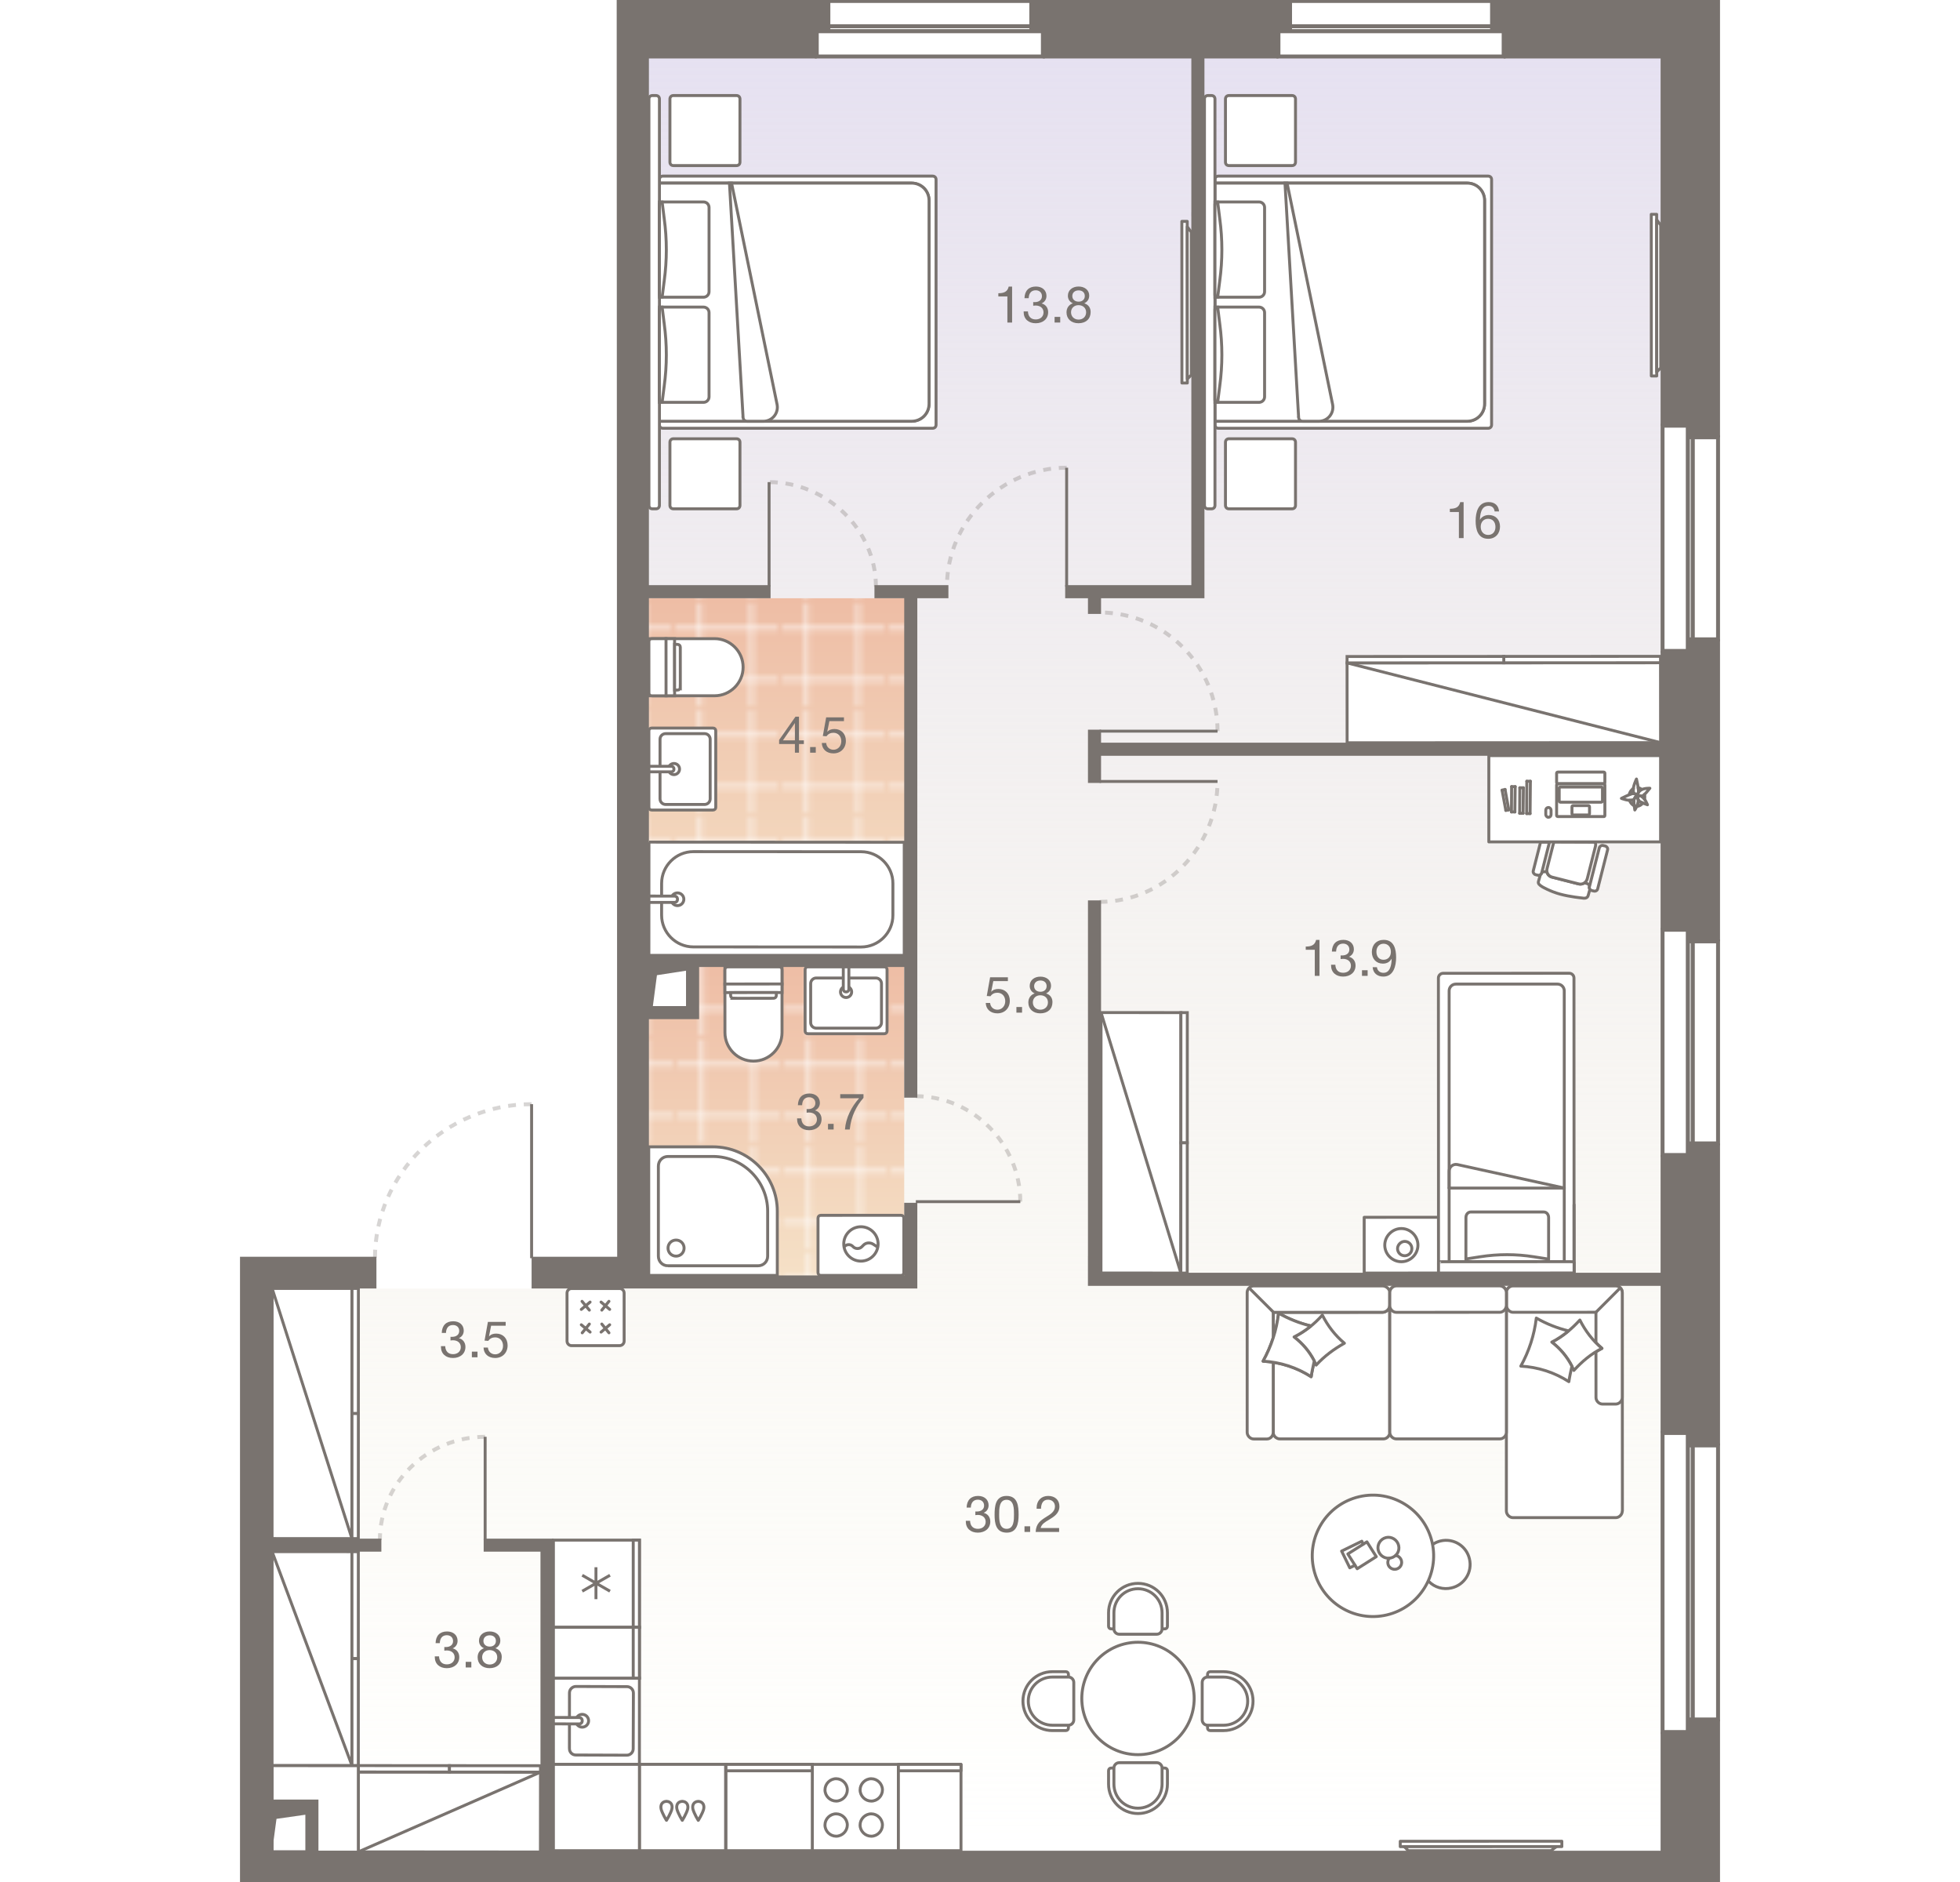 <?xml version="1.0" encoding="UTF-8"?><!-- DO NOT EDIT THIS, THIS FILE IS GENERATED FROM "2_03_8.original.svg" using transform-svgs.js script --><svg id="plan" xmlns="http://www.w3.org/2000/svg" xmlns:xlink="http://www.w3.org/1999/xlink" viewBox="0 0 500 480"><defs><linearGradient id="New_Gradient_Swatch_1" x1="246.51" y1="14.711" x2="246.51" y2="472.098" gradientUnits="userSpaceOnUse"><stop offset="0" stop-color="#e6e1f1"/><stop offset="1" stop-color="#f3efd7" stop-opacity="0"/></linearGradient><linearGradient id="New_Gradient_Swatch_1-2" x1="157.415" y1="256.184" x2="157.415" y2="256.296" xlink:href="#New_Gradient_Swatch_1"/><linearGradient id="linear-gradient" x1="197.833" y1="245.553" x2="197.833" y2="326.646" gradientUnits="userSpaceOnUse"><stop offset="0" stop-color="#eebda5"/><stop offset="1" stop-color="#f5e1c7"/></linearGradient><pattern id="New_Pattern" x="0" y="0" width="20.195" height="20.195" patternTransform="translate(-16919.96 -20175.158) rotate(-180) scale(1.296)" patternUnits="userSpaceOnUse" viewBox="0 0 20.195 20.195"><g><rect width="20.195" height="20.195" fill="none"/><g><line x1="20.195" y1="5.049" x2="0" y2="5.049" fill="none" stroke="#fff" stroke-width=".5"/><line x1="0" y1="15.146" x2="20.195" y2="15.146" fill="none" stroke="#fff" stroke-width=".5"/><line x1="5.049" y1="0" x2="5.049" y2="20.195" fill="none" stroke="#fff" stroke-width=".5"/><line x1="15.147" y1="20.195" x2="15.147" y2="0" fill="none" stroke="#fff" stroke-width=".5"/></g></g></pattern><linearGradient id="linear-gradient-2" x1="198.249" y1="152.578" x2="198.249" y2="243.157" xlink:href="#linear-gradient"/><pattern id="New_Pattern-2" patternTransform="translate(-16920.475 -20177.511) rotate(-180) scale(1.296)" xlink:href="#New_Pattern"/></defs><g id="Floor"><path d="m383.627,14.711h-77.145c-.01.001-.023,0-.037,0h-.073c-.011.001-.021,0-.037,0h-.073c-.01.001-.021,0-.037,0h-.073c-.01.001-.023,0-.037,0h-.073c-.011.001-.021,0-.037,0h-.073c-.01.001-.021,0-.037,0h-.075c-.011.001-.021,0-.037,0h-.073c-.01.001-.021,0-.037,0h-.073c-.01.001-.021,0-.037,0h-.073c-.011.001-.021,0-.037,0h-.073c-.01.001-.021,0-.037,0h-.073c-.01.001-.021,0-.037,0h-.073c-.011.001-.021,0-.037,0h-.073c-.01.001-.021,0-.037,0h-.073c-.01.001-.021,0-.037,0h-.073c-.011.001-.021,0-.037,0h-.073c-.01.001-.021,0-.037,0h-.073c-.01.001-.021,0-.037,0h-.075c-.011.001-.021,0-.037,0h-.073c-.011.001-.023,0-.037,0h-.073c-.01.001-.021,0-.037,0h-.073c-.011.001-.021,0-.037,0h-.073c-.011.001-.023,0-.037,0h-139.399v229.706h13.434v15.043h-13.434v69.173h-95.22v130.767h11.708v12.698h342.509V14.711h-39.991Z" fill="url(#New_Gradient_Swatch_1)"/><path d="m157.359,256.184c0,.253.252-.002,0,0h0Z" fill="url(#New_Gradient_Swatch_1-2)"/><g id="Wet_Floor"><polygon points="230.667 245.553 178.184 245.553 178.184 258.863 164.998 258.863 164.998 281.631 164.998 282.091 164.998 326.646 230.667 326.646 230.667 245.553" fill="url(#linear-gradient)"/><polygon points="230.667 245.553 178.184 245.553 178.184 258.863 164.998 258.863 164.998 281.631 164.998 282.091 164.998 326.646 230.667 326.646 230.667 245.553" fill="url(#New_Pattern)"/></g><g id="Wet_Floor-2"><polygon points="231.597 152.578 164.9 152.578 164.9 205.369 164.9 205.827 164.9 243.157 231.597 243.157 231.597 152.578" fill="url(#linear-gradient-2)"/><polygon points="231.597 152.578 164.9 152.578 164.9 205.369 164.9 205.827 164.9 243.157 231.597 243.157 231.597 152.578" fill="url(#New_Pattern-2)"/></g></g><g id="Furniture"><g id="bath"><g id="Bathroom"><g id="Sink"><path id="Vector_27" d="m181.88,206.597l-15.636.001c-.426,0-.711-.284-.711-.711l-.001-9.534-.001-9.95c0-.426.284-.711.711-.711l15.636-.001c.426,0,.711.284.711.711l.001,19.484c0,.426-.284.711-.711.711Z" fill="#fff" stroke="#79736f" stroke-width=".75"/><path id="Vector_28" d="m168.376,203.755l-.001-15.22c0-.782.64-1.421,1.421-1.421l9.95-.001c.782,0,1.421.64,1.421,1.421l.001,15.22c0,.782-.64,1.421-1.421,1.421l-9.95.001c-.782,0-1.421-.64-1.421-1.421Z" fill="#fff" stroke="#79736f" stroke-width=".75"/><circle id="Ellipse_108" cx="171.93" cy="196.145" r="1.421" fill="#fff" stroke="#79736f" stroke-width=".75"/><path id="Vector_29" d="m165.533,196.856v-1.421s5.686-0,5.686-0c.426,0,.711.284.711.711,0,.426-.284.711-.711.711l-5.686 0Z" fill="#fff" stroke="#79736f" stroke-width=".75"/></g><g id="Bath"><path id="Vector_53" d="m165.548,214.777l-.016,29.159,65.141.036v-29.159l-65.126-.036Z" fill="#fff" stroke="#79736f" stroke-width=".75"/><path id="Vector_54" d="m168.782,225.302l-.004,8.1c-.002,4.455,3.64,8.102,8.095,8.104l42.802.023c4.455.002,8.102-3.64,8.104-8.095l.004-8.1c.002-4.455-3.64-8.102-8.095-8.104l-42.802-.023c-4.455-.002-8.102,3.64-8.104,8.095Z" fill="#fff" stroke="#79736f" stroke-width=".75"/><circle id="Ellipse_109" cx="172.83" cy="229.354" r="1.62" fill="#fff" stroke="#79736f" stroke-width=".75"/><path id="Vector_55" d="m165.541,228.54l-.001,1.62,6.48.004c.486 0.0.81-.324.81-.809s-.324-.81-.809-.81l-6.48-.004Z" fill="#fff" stroke="#79736f" stroke-width=".75"/></g><g id="WC"><path id="Vector_23" d="m169.91,177.462l-.008-14.567-4.37.002.008,14.567,4.37-.002Z" fill="#fff" stroke="#79736f" stroke-width=".75"/><path id="Vector_24" d="m166.269,177.464l16.023-.009c4.006-.002,7.282-3.281,7.279-7.287-.002-4.006-3.281-7.282-7.287-7.279l-16.023.009c-.437 0-.728.292-.728.729l.007,13.11c0.0.437.292.728.729.728Z" fill="#fff" stroke="#79736f" stroke-width=".75"/><path id="Vector_25" d="m172.095,177.461l-.008-14.567-2.185.001.008,14.567,2.185-.001Z" fill="#fff" stroke="#79736f" stroke-width=".75"/><path id="Vector_26" d="m173.551,175.275l-.006-10.197c-0-.437-.292-.728-.729-.728l-.728 0.0.006,11.653.728-0c.437-0.0.728-.292.728-.729Z" fill="#fff" stroke="#79736f" stroke-width=".75"/></g></g><g id="Bathroom-2"><g id="Sink-2"><path id="Vector_27-2" d="m226.29,262.941l.001-15.636c0-.426-.284-.711-.711-.711l-9.534-.001-9.95-.001c-.426,0-.711.284-.711.711l-.001,15.636c0,.426.284.711.711.711l19.484.001c.426,0,.711-.284.711-.711Z" fill="#fff" stroke="#79736f" stroke-width=".75"/><path id="Vector_28-2" d="m223.447,249.437l-15.22-.001c-.782,0-1.421.64-1.421,1.421l-.001,9.95c0,.782.64,1.421,1.421,1.421l15.22.001c.782,0,1.421-.64,1.421-1.421l.001-9.95c0-.782-.64-1.421-1.421-1.421Z" fill="#fff" stroke="#79736f" stroke-width=".75"/><circle id="Ellipse_108-2" cx="215.837" cy="252.99" r="1.421" fill="#fff" stroke="#79736f" stroke-width=".75"/><path id="Vector_29-2" d="m216.548,246.593h-1.421s-0,5.686-0,5.686c0,.426.284.711.711.711s.711-.284.711-.711l0-5.686Z" fill="#fff" stroke="#79736f" stroke-width=".75"/></g><g id="WC-2"><path id="Vector_23-2" d="m184.926,250.971l14.567-.008-.002-4.37-14.567.008.002,4.37Z" fill="#fff" stroke="#79736f" stroke-width=".75"/><path id="Vector_24-2" d="m184.924,247.329l.009,16.023c.002,4.006,3.281,7.282,7.287,7.279,4.006-.002,7.282-3.281,7.279-7.287l-.009-16.023c-0-.437-.292-.728-.729-.728l-13.11.007c-.437 0-.728.292-.728.729Z" fill="#fff" stroke="#79736f" stroke-width=".75"/><path id="Vector_25-2" d="m184.927,253.156l14.567-.008-.001-2.185-14.567.008.001,2.185Z" fill="#fff" stroke="#79736f" stroke-width=".75"/><path id="Vector_26-2" d="m187.113,254.611l10.197-.006c.437-0.0.728-.292.728-.729l-0-.728-11.653.006 0.0.728c0.0.437.292.728.729.728Z" fill="#fff" stroke="#79736f" stroke-width=".75"/></g><g id="Wash"><path id="Vector_59" d="m229.845,309.963l-20.441.002c-.438,0-.73.292-.73.73l.001,13.871c0,.438.292.73.73.73l20.441-.002c.438,0,.73-.292.73-.73l-.001-13.871c0-.438-.292-.73-.73-.73Z" fill="#fff" stroke="#79736f" stroke-width=".75"/><g id="Vector_60"><path d="m224.005,318.14l-1.241-.803c-.803-.511-1.898-.438-2.555.292l-.365.365c-.584.584-1.606.584-2.19 0l-.146-.146c-.657-.657-1.825-.511-2.263.365m8.76-.95c0,2.409-1.971,4.38-4.38,4.381-2.409 0-4.38-1.971-4.381-4.38s1.971-4.38,4.38-4.381,4.38,1.971,4.381,4.38Z" fill="#fff"/><path d="m224.005,318.14l-1.241-.803c-.803-.511-1.898-.438-2.555.292l-.365.365c-.584.584-1.606.584-2.19 0l-.146-.146c-.657-.657-1.825-.511-2.263.365m8.76-.95c0,2.409-1.971,4.38-4.38,4.381-2.409 0-4.38-1.971-4.381-4.38s1.971-4.38,4.38-4.381,4.38,1.971,4.381,4.38Z" fill="none" stroke="#79736f" stroke-width=".75"/></g></g><g id="Shower"><path id="Vector_61" d="m165.493,325.296v-32.798h16.399c9.02,0,16.399,7.38,16.399,16.399v16.399h-32.798Z" fill="#fff" stroke="#79736f" stroke-width=".75"/><path id="Vector_62" d="m170.413,322.836c-1.394,0-2.46-1.066-2.46-2.46v-22.959c0-1.394,1.066-2.46,2.46-2.46h11.479c7.708,0,13.939,6.314,13.939,13.939v11.479c0,1.394-1.066,2.46-2.46,2.46h-22.959Z" fill="#fff" stroke="#79736f" stroke-width=".75"/><path id="Vector_63" d="m174.513,318.326c0-1.148-.902-2.05-2.05-2.05s-2.05.902-2.05,2.05.902,2.05,2.05,2.05,2.05-.902,2.05-2.05Z" fill="#fff" stroke="#79736f" stroke-width=".75"/></g></g></g><g id="kitchens"><g id="Kitchen"><rect x="163.185" y="449.936" width="22.014" height="22.151" transform="translate(635.203 286.819) rotate(90)" fill="none" stroke="#79736f" stroke-linecap="round" stroke-miterlimit="10" stroke-width=".75"/><g><g><path id="Vector_68" d="m163.117,392.803h-21.942v22.239h21.942v-22.239Z" fill="#fff" stroke="#79736f" stroke-width=".75"/><rect id="Rectangle_523" x="161.538" y="392.803" width="1.579" height="22.239" fill="#fff" stroke="#79736f" stroke-width=".75"/></g><g id="Fridge"><path id="Vector_75" d="m148.527,405.834l7.085-4.072m-7.085,0l7.085,4.072m-3.583,2.036v-8.145" fill="none" stroke="#79736f" stroke-width=".75"/></g></g><g id="Sink-3"><rect x="141.175" y="428.001" width="21.942" height="22.004" fill="#fff" stroke="#79736f" stroke-linecap="round" stroke-miterlimit="10" stroke-width=".75"/><path id="Vector_77" d="m145.263,445.976l.009-14.224c.003-.896.759-1.626,1.655-1.623l13.031.045c.896.003,1.626.739,1.623,1.635l-.049,14.224c-.003.896-.739,1.626-1.635,1.623l-13.031-.045c-.896-.003-1.607-.739-1.603-1.635Z" fill="#fff" stroke="#79736f" stroke-width=".75"/><circle id="Ellipse_108_3" cx="148.526" cy="438.875" r="1.629" fill="#fff" stroke="#79736f" stroke-width=".75"/><path id="Vector_78" d="m141.175,439.664v-1.629l6.539.023c.489.002.813.329.812.817s-.329.813-.817.812l-6.533-.023Z" fill="#fff" stroke="#79736f" stroke-width=".75"/></g><g id="Dishwasher"><rect x="163.117" y="450.004" width="21.986" height="22.014" fill="#fff" stroke="#79736f" stroke-linecap="round" stroke-linejoin="round" stroke-width=".75"/><path d="m178.14,464.274c.392-.63.741-1.286,1.042-1.964.178-.399.341-.815.376-1.25.001-.016.003-.032.003-.048.02-.337-.049-.691-.233-.978-.241-.375-.693-.575-1.137-.59v-.009c-.018-.001-.035.004-.053.004s-.035-.005-.053-.004v.009c-.444.014-.897.212-1.139.587-.185.286-.254.64-.236.977.001.016.002.032.003.048.034.435.196.851.372,1.25.299.679.646,1.337,1.036,1.967.003-.005.006-.011.009-.017.003.005.005.011.009.017Z" fill="none" stroke="#79736f" stroke-linecap="round" stroke-linejoin="round" stroke-width=".75"/><path d="m174.06,464.268c.392-.63.741-1.286,1.042-1.964.178-.399.341-.815.376-1.25.001-.016.003-.032.003-.048.02-.337-.049-.691-.233-.978-.241-.375-.693-.575-1.137-.59v-.009c-.018-.001-.035.004-.053.004s-.035-.005-.053-.004v.009c-.444.014-.897.212-1.139.587-.185.286-.254.64-.236.977.001.016.002.032.003.048.034.435.196.851.372,1.25.299.679.646,1.337,1.036,1.967.003-.005.006-.011.009-.017.003.005.005.011.009.017Z" fill="none" stroke="#79736f" stroke-linecap="round" stroke-linejoin="round" stroke-width=".75"/><path d="m170.027,464.263c.392-.63.741-1.286,1.042-1.964.178-.399.341-.815.376-1.25.001-.016.003-.032.003-.048.02-.337-.049-.691-.233-.978-.241-.375-.693-.575-1.137-.59v-.009c-.018-.001-.035.004-.053.004s-.035-.005-.053-.004v.009c-.444.014-.897.212-1.139.587-.185.286-.254.64-.236.977.001.016.002.032.003.048.034.435.196.851.372,1.25.299.679.646,1.337,1.036,1.967.003-.005.006-.011.009-.017.003.005.005.011.009.017Z" fill="none" stroke="#79736f" stroke-linecap="round" stroke-linejoin="round" stroke-width=".75"/></g><rect x="141.175" y="450.004" width="21.942" height="22.014" fill="#fff" stroke="#79736f" stroke-linecap="round" stroke-miterlimit="10" stroke-width=".75"/><g id="Oven"><path id="Vector_69" d="m207.2,450.004h21.98v22.014h-21.991l.011-22.014Z" fill="#fff" stroke="#79736f" stroke-width=".75"/><path id="Vector_70" d="m222.259,468.322c-1.548-.001-2.85-1.304-2.849-2.852.001-1.548,1.304-2.85,2.852-2.849,1.548.001,2.85,1.304,2.849,2.852-.001,1.548-1.304,2.85-2.852,2.849Z" fill="#fff" stroke="#79736f" stroke-width=".75"/><path id="Vector_71" d="m222.263,459.363c-1.548-.001-2.85-1.304-2.849-2.852.001-1.548,1.304-2.85,2.852-2.849,1.548.001,2.85,1.304,2.849,2.852-.001,1.548-1.304,2.85-2.852,2.849Z" fill="#fff" stroke="#79736f" stroke-width=".75"/><path id="Vector_72" d="m213.3,468.318c-1.548-.001-2.85-1.304-2.849-2.852.001-1.548,1.304-2.85,2.852-2.849s2.85,1.304,2.849,2.852-1.304,2.85-2.852,2.849Z" fill="#fff" stroke="#79736f" stroke-width=".75"/><path id="Vector_73" d="m213.304,459.359c-1.548-.001-2.85-1.304-2.849-2.852.001-1.548,1.304-2.85,2.852-2.849s2.85,1.304,2.849,2.852c-.001,1.548-1.304,2.85-2.852,2.849Z" fill="#fff" stroke="#79736f" stroke-width=".75"/></g><g><path id="Vector_68-2" d="m163.117,415.042h-21.942v12.959h21.942v-12.959Z" fill="#fff" stroke="#79736f" stroke-width=".75"/><rect id="Rectangle_523-2" x="161.538" y="415.042" width="1.579" height="12.959" fill="#fff" stroke="#79736f" stroke-width=".75"/></g><g><path id="Vector_68-3" d="m185.197,450.004v22.014h22.022l.004-22.014h-22.027Z" fill="#fff" stroke="#79736f" stroke-width=".75"/><rect id="Rectangle_523-3" x="185.197" y="450.004" width="22.026" height="1.634" fill="#fff" stroke="#79736f" stroke-width=".75"/></g><g><path id="Vector_68-4" d="m245.152,450.004l-.001,22.014h-15.972l.001-22.014h15.972Z" fill="#fff" stroke="#79736f" stroke-linejoin="round" stroke-width=".75"/><rect id="Rectangle_523-4" x="229.181" y="450.004" width="15.972" height="1.634" fill="#fff" stroke="#79736f" stroke-linejoin="round" stroke-width=".75"/></g></g></g><g id="sofa"><g id="Wardrobe"><path id="Vector_45" d="m137.882,451.972l-46.471-.033v20.377l46.452.033.019-20.377Z" fill="#fff" stroke="#79736f" stroke-width=".75"/><path id="Vector_46" d="m114.662,450.326l-23.25-.017v1.63l23.248.017.002-1.63Z" fill="#fff" stroke="#79736f" stroke-width=".75"/><path id="Vector_47" d="m137.884,450.342l-23.222-.017-.002,1.63,23.222.017.002-1.63Z" fill="#fff" stroke="#79736f" stroke-width=".75"/><path id="Vector_48" d="m91.411,472.316l46.471-20.343" fill="none" stroke="#79736f" stroke-width=".75"/></g><g id="Wardrobe-2"><path id="Vector_45-2" d="m343.64,169.068l79.964-.037.014,20.377-79.964.037-.014-20.377Z" fill="#fff" stroke="#79736f" stroke-width=".75"/><path id="Vector_46-2" d="m383.621,167.419l39.982-.019.001,1.63-39.982.019-.001-1.63Z" fill="#fff" stroke="#79736f" stroke-width=".75"/><path id="Vector_47-2" d="m343.639,167.438l39.982-.019.001,1.63-39.982.019-.001-1.63Z" fill="#fff" stroke="#79736f" stroke-width=".75"/><path id="Vector_48-2" d="m423.618,189.407l-79.978-20.339" fill="none" stroke="#79736f" stroke-width=".75"/></g><g id="Wardrobe-3"><path id="Vector_45-3" d="m301.235,324.692l.019-66.428-20.377-.011-.019,66.428,20.377.011Z" fill="#fff" stroke="#79736f" stroke-width=".75"/><path id="Vector_46-3" d="m302.875,291.479l.01-33.214-1.63-.001-.01,33.214,1.63.001Z" fill="#fff" stroke="#79736f" stroke-width=".75"/><path id="Vector_47-3" d="m302.865,324.693l.01-33.214-1.63-.001-.01,33.214,1.63.001Z" fill="#fff" stroke="#79736f" stroke-width=".75"/><path id="Vector_48-3" d="m280.878,258.254l20.357,66.438" fill="none" stroke="#79736f" stroke-width=".75"/></g><g id="Wardrobe-4"><path id="Vector_45-4" d="m89.779,392.419l.018-63.803-20.377-.011-.018,63.803,20.377.011Z" fill="#fff" stroke="#79736f" stroke-width=".75"/><path id="Vector_46-4" d="m91.419,360.518l.009-31.901-1.63-.001-.009,31.901,1.63.001Z" fill="#fff" stroke="#79736f" stroke-width=".75"/><path id="Vector_47-4" d="m91.41,392.42l.009-31.901-1.63-.001-.009,31.901,1.63.001Z" fill="#fff" stroke="#79736f" stroke-width=".75"/><path id="Vector_48-4" d="m69.421,328.606l20.358,63.813" fill="none" stroke="#79736f" stroke-width=".75"/></g><g id="Wardrobe-5"><path id="Vector_45-5" d="m89.788,450.312l-.009-54.559-20.363-.01-.015,54.559,20.387.01Z" fill="#fff" stroke="#79736f" stroke-width=".75"/><path id="Vector_46-5" d="m91.411,423.034v-27.279l-1.632-.001.004,27.279,1.627.001Z" fill="#fff" stroke="#79736f" stroke-width=".75"/><path id="Vector_47-5" d="m91.411,450.313v-27.279l-1.627-.001.004,27.279,1.623.001Z" fill="#fff" stroke="#79736f" stroke-width=".75"/><path id="Vector_48-5" d="m69.417,395.743l20.372,54.569" fill="none" stroke="#79736f" stroke-width=".75"/></g><g id="Wardrobe-6"><path id="Vector_45-6" d="m91.411,472.409v-22.079l-21.99-.009-.002,22.079,21.992.009Z" fill="#fff" stroke="#79736f" stroke-width=".75"/></g><g id="Kid_bed"><g id="bedside"><g><polygon points="366.965 310.466 366.965 310.559 366.97 324.685 348.011 324.693 348.006 310.474 366.965 310.466" fill="#fff" stroke="#79736f" stroke-linecap="round" stroke-linejoin="round" stroke-width=".75"/><line x1="358.344" y1="318.539" x2="359.571" y2="319.661" fill="#fff" stroke="#79736f" stroke-linecap="round" stroke-linejoin="round" stroke-width=".75"/><path d="m357.486,313.337c2.312-.001,4.232,1.917,4.233,4.229.001,2.312-1.917,4.232-4.229,4.233-2.312.001-4.232-1.917-4.233-4.229-.001-2.289,1.917-4.232,4.229-4.233" fill="#fff" stroke="#79736f" stroke-linecap="round" stroke-linejoin="round" stroke-width=".75"/><path d="m358.343,316.62c1.063-0,1.827.855,1.827,1.826 0,1.063-.855,1.827-1.826,1.827-1.063 0-1.827-.855-1.827-1.826s.878-1.827,1.826-1.827" fill="#fff" stroke="#79736f" stroke-linecap="round" stroke-linejoin="round" stroke-width=".75"/></g></g><g id="small_bed"><path d="m401.522,249.443l.029,75.229-34.581.013-.029-75.229c-0-.67.543-1.214,1.213-1.214l32.154-.013c.67-0,1.214.543,1.214,1.213Z" fill="#fff" stroke="#79736f" stroke-linecap="round" stroke-linejoin="round" stroke-width=".75"/><line x1="401.544" y1="307.26" x2="401.551" y2="324.672" fill="#fff" stroke="#79736f" stroke-linecap="round" stroke-linejoin="round" stroke-width=".75"/><path d="m369.678,250.991h29.367v69.077c0,.95-.771,1.721-1.721,1.721h-25.926c-.95,0-1.721-.771-1.721-1.721v-69.077h0Z" transform="translate(768.723 572.78) rotate(180)" fill="#fff" stroke="#79736f" stroke-linecap="round" stroke-linejoin="round" stroke-width=".75"/><g><g id="Rectangle_304"><path d="m395.056,310.544l-.008,10.719c-0.0.268-.233.536-.466.535l-10.081-.01-10.081-.01c-.233-0-.465-.268-.465-.536l.008-10.719c.001-.804.544-1.41,1.242-1.409h18.612c.698.001,1.24.626,1.24,1.431Z" fill="none" stroke="#79736f" stroke-linecap="round" stroke-linejoin="round" stroke-width=".75"/></g><path id="Rectangle_306" d="m374.188,321.064l3.413-.533c4.576-.71,9.151-.706,13.726.014l3.412.539c.155 0.0.31.179.31.358s-.155.357-.31.357l-10.236-.01-10.236-.01c-.155-0-.31-.179-.31-.358 0-.179.078-.357.233-.357Z" fill="none" stroke="#79736f" stroke-linecap="round" stroke-linejoin="round" stroke-width=".75"/></g><path d="m369.678,303.009h29.367" fill="#fff" stroke="#79736f" stroke-linecap="round" stroke-linejoin="round" stroke-width=".75"/><path d="m399.045,303.009l-27.291-5.995c-1.08-.22-2.075.611-2.076,1.705v4.29" fill="none" stroke="#79736f" stroke-linecap="round" stroke-linejoin="round" stroke-width=".75"/><path d="m401.55,321.834l.001,2.838-34.581.013-.001-2.838c0-.025.543-.046,1.214-.046l32.154-.013c.67-0,1.214.02,1.214.045Z" fill="#fff" stroke="#79736f" stroke-linecap="round" stroke-linejoin="round" stroke-width=".75"/></g></g><g id="PC_table"><g id="PC_table-2"><g id="PC_table-3"><path d="m403.612,229.031s-3.097-.289-5.657-.991c-2.56-.702-4.501-1.858-4.501-1.858-.743-.454-1.156-.826-.991-1.363l.495-1.734c.165-.124.289-.289.33-.495v-.041c.289-.206.743-.289,1.198-.165l.165.083c.165.619.619,1.073,1.239,1.239l6.813,1.734c.495.124.991,0,1.404-.248.33.041.537.083.537.083.413.124.702.33.867.619l-.041.206c-.083.248,0,.495.124.702l-.454,1.61c-.165.578-.702.784-1.528.619Z" fill="#fff" stroke="#79736f" stroke-linecap="round" stroke-linejoin="round" stroke-width=".75"/><path d="m404.892,224.159c-.248.95-1.198,1.528-2.147,1.28l-6.813-1.734c-.95-.248-1.528-1.197-1.28-2.147l1.734-6.813,10.529.041c.165.33.165.702.083,1.073l-2.106,8.341" fill="#fff" stroke="#79736f" stroke-linecap="round" stroke-linejoin="round" stroke-width=".75"/><path d="m406.584,227.256l-.537-.124c-.413-.124-.702-.578-.578-.991l2.519-9.909c.124-.413.578-.702.991-.578l.537.124c.413.124.702.578.578.991l-2.519,9.909c-.083.413-.537.702-.991.578Z" fill="#fff" stroke="#79736f" stroke-linecap="round" stroke-linejoin="round" stroke-width=".75"/><path d="m392.257,223.209l-.537-.124c-.413-.124-.702-.578-.578-.991l1.858-7.308h2.271s-1.982,7.845-1.982,7.845c-.124.413-.537.702-1.032.578Z" fill="#fff" stroke="#79736f" stroke-linecap="round" stroke-linejoin="round" stroke-width=".75"/><polyline points="423.581 192.722 379.804 192.722 379.804 214.722 423.618 214.722 423.618 192.722" fill="#fff" stroke="#79736f" stroke-linecap="round" stroke-linejoin="round" stroke-width=".75"/><path d="m416.818,204.081c-.114.456.228,2.508.228,2.508,0,0,.874-1.33.874-2.318s-.532-1.216-.532-1.216c0,0-.494.494-.57,1.026Z" fill="none" stroke="#79736f" stroke-linecap="round" stroke-linejoin="round" stroke-width=".75"/><path d="m417.768,203.093c.152-.114.57-.266,1.102.038.038,0,.076,0,.114-.038.456-.228,1.9-2.052,1.9-2.052,0,0-1.71-.076-2.508.608-.798.646-.608,1.444-.608,1.444Z" fill="none" stroke="#79736f" stroke-linecap="round" stroke-linejoin="round" stroke-width=".75"/><path d="m415.64,202.637c.114-.684.532-1.216,1.064-1.558-.038.266-.076.532-.038.76,0,.19.038.38.114.494h-.266c-.228.038-.532.152-.874.304Zm2.242-1.748c.342.076.646.228.912.456-.152.076-.304.152-.418.266-.152.152-.304.266-.38.418v-.114c0-.228-.038-.608-.114-1.026Zm-.152,1.824v.076s-.038,0-.038,0l.038-.076Zm-.912,1.254c0,.038,0,.076-.038.076-.038.228.038.874.114,1.444-.57-.228-.988-.76-1.216-1.406.342.038.684,0,.95-.076.076,0,.152,0,.19-.038Zm2.698-1.368c.038.19.076.418.076.646,0,.19-.038.38-.076.57-.19-.266-.418-.494-.684-.684.038,0,.076-.038.114-.038.152-.076.342-.304.57-.494Zm-.418,2.204c-.38.494-.912.836-1.52.836.19-.418.38-.95.38-1.368v-.266c.076.114.152.266.228.342.114.114.532.266.912.456Z" fill="none" stroke="#79736f" stroke-linecap="round" stroke-linejoin="round" stroke-width=".75"/><path d="m417.73,202.751l.038-.038c0-.152.076-.418.228-.684v-.114c.076-.646-.532-3.23-.532-3.23,0,0-.95,1.9-.836,3.154.038.19.076.342.114.494.342.114.798.304.988.418Z" fill="none" stroke="#79736f" stroke-linecap="round" stroke-linejoin="round" stroke-width=".75"/><path d="m417.768,203.093s-.038-.114-.038-.266c-.19-.152-.798-.456-1.254-.418-.57.076-2.85,1.216-2.85,1.216,0,0,1.862.76,3.002.418.076-.038.152-.038.19-.076.152-.418.57-.912.57-.912,0,0,.152.038.266.228-.038-.076-.038-.114-.038-.114,0,0,.076-.038.152-.076Z" fill="none" stroke="#79736f" stroke-linecap="round" stroke-linejoin="round" stroke-width=".75"/><path d="m417.654,203.321c.114.114.19.342.228.684.076.152.152.266.228.342.38.304,2.166.912,2.166.912,0,0-.646-1.672-1.444-2.128-.76-.456-1.254.038-1.254.038,0,0,.076.076.076.152Z" fill="none" stroke="#79736f" stroke-linecap="round" stroke-linejoin="round" stroke-width=".75"/><rect x="394.331" y="205.95" width="1.348" height="2.496" rx=".674" ry=".674" fill="#fff" stroke="#79736f" stroke-linecap="round" stroke-linejoin="round" stroke-width=".75"/><path d="m409.101,199.864h-11.702c-.153,0-.305-.102-.305-.305v-2.34c0-.153.102-.305.305-.305h11.702c.153,0,.305.102.305.305v2.34c0,.203-.102.356-.305.305Z" fill="none" stroke="#79736f" stroke-linecap="round" stroke-linejoin="round" stroke-width=".75"/><path d="m408.49,204.596h-10.43c-.153,0-.305-.102-.305-.305v-3.256c0-.153.102-.305.305-.305h10.43c.152,0,.305.102.305.305v3.256c0,.153-.153.305-.305.305Z" fill="none" stroke="#79736f" stroke-linecap="round" stroke-linejoin="round" stroke-width=".75"/><path d="m405.183,207.852h-3.867c-.153,0-.305-.102-.305-.305v-1.781c0-.153.102-.305.305-.305h3.867c.153,0,.305.102.305.305v1.781c0,.153-.153.305-.305.305Z" fill="none" stroke="#79736f" stroke-linecap="round" stroke-linejoin="round" stroke-width=".75"/><path d="m409.101,208.259h-11.702c-.153,0-.305-.102-.305-.305v-7.733c0-.153.102-.305.305-.305h11.702c.153,0,.305.102.305.305v7.733c0,.203-.102.356-.305.305Z" fill="none" stroke="#79736f" stroke-linecap="round" stroke-linejoin="round" stroke-width=".75"/><line x1="383.184" y1="201.535" x2="384.134" y2="206.665" fill="none" stroke="#79736f" stroke-linecap="round" stroke-linejoin="round" stroke-width=".75"/><line x1="386.528" y1="200.623" x2="385.616" y2="200.623" fill="none" stroke="#79736f" stroke-linecap="round" stroke-linejoin="round" stroke-width=".75"/><line x1="386.452" y1="207.083" x2="386.528" y2="200.623" fill="none" stroke="#79736f" stroke-linecap="round" stroke-linejoin="round" stroke-width=".75"/><line x1="385.616" y1="200.623" x2="385.578" y2="207.083" fill="none" stroke="#79736f" stroke-linecap="round" stroke-linejoin="round" stroke-width=".75"/><line x1="384.134" y1="206.703" x2="384.894" y2="206.551" fill="none" stroke="#79736f" stroke-linecap="round" stroke-linejoin="round" stroke-width=".75"/><line x1="385.578" y1="207.083" x2="386.452" y2="207.083" fill="none" stroke="#79736f" stroke-linecap="round" stroke-linejoin="round" stroke-width=".75"/><line x1="384.894" y1="206.551" x2="383.944" y2="201.345" fill="none" stroke="#79736f" stroke-linecap="round" stroke-linejoin="round" stroke-width=".75"/><line x1="383.944" y1="201.345" x2="383.184" y2="201.535" fill="none" stroke="#79736f" stroke-linecap="round" stroke-linejoin="round" stroke-width=".75"/><line x1="388.618" y1="200.927" x2="387.706" y2="200.927" fill="none" stroke="#79736f" stroke-linecap="round" stroke-linejoin="round" stroke-width=".75"/><line x1="388.543" y1="207.425" x2="388.618" y2="200.927" fill="none" stroke="#79736f" stroke-linecap="round" stroke-linejoin="round" stroke-width=".75"/><line x1="387.706" y1="200.927" x2="387.668" y2="207.425" fill="none" stroke="#79736f" stroke-linecap="round" stroke-linejoin="round" stroke-width=".75"/><line x1="387.668" y1="207.425" x2="388.543" y2="207.425" fill="none" stroke="#79736f" stroke-linecap="round" stroke-linejoin="round" stroke-width=".75"/><line x1="390.405" y1="199.254" x2="389.493" y2="199.254" fill="none" stroke="#79736f" stroke-linecap="round" stroke-linejoin="round" stroke-width=".75"/><line x1="390.329" y1="207.501" x2="390.405" y2="199.254" fill="none" stroke="#79736f" stroke-linecap="round" stroke-linejoin="round" stroke-width=".75"/><line x1="389.493" y1="199.254" x2="389.455" y2="207.501" fill="none" stroke="#79736f" stroke-linecap="round" stroke-linejoin="round" stroke-width=".75"/><line x1="389.455" y1="207.501" x2="390.329" y2="207.501" fill="none" stroke="#79736f" stroke-linecap="round" stroke-linejoin="round" stroke-width=".75"/></g></g></g><g id="Small_table"><g><path d="m364.503,403.353c1.485,1.516,3.665,2.146,5.781,1.64,3.316-.759,5.368-4.076,4.577-7.393-.759-3.316-4.076-5.368-7.393-4.577-.632.158-1.263.411-1.8.759" fill="#fff" stroke="#79736f" stroke-linecap="round" stroke-linejoin="round" stroke-width=".75"/><path d="m353.762,411.888c-8.323,1.947-16.649-3.233-18.596-11.556-1.947-8.323,3.233-16.649,11.556-18.596,8.323-1.947,16.649,3.233,18.596,11.556,1.947,8.323-3.233,16.649-11.556,18.596" fill="#fff" stroke="#79736f" stroke-linecap="round" stroke-linejoin="round" stroke-width=".75"/><polyline points="347.737 393.86 347.412 393.082 342.246 395.601 344.335 399.873 345.659 399.21" fill="none" stroke="#79736f" stroke-linecap="round" stroke-linejoin="round" stroke-width=".75"/><rect x="344.583" y="394.443" width="5.761" height="4.466" transform="translate(-158.308 247.419) rotate(-32.342)" fill="none" stroke="#79736f" stroke-linecap="round" stroke-linejoin="round" stroke-width=".75"/><path d="m354.8,397.352c-1.391.332-2.849-.529-3.213-1.986-.332-1.391.529-2.849,1.986-3.213,1.391-.332,2.849.529,3.213,1.986.365,1.457-.529,2.882-1.986,3.213" fill="none" stroke="#79736f" stroke-linecap="round" stroke-linejoin="round" stroke-width=".75"/><path d="m354.369,397.451c-.298.398-.397.961-.297,1.424.199.927,1.16,1.556,2.12,1.324.96-.232,1.556-1.16,1.324-2.12-.166-.696-.762-1.258-1.458-1.357" fill="none" stroke="#79736f" stroke-linecap="round" stroke-linejoin="round" stroke-width=".75"/></g></g><g id="Table"><g id="Seat"><path id="Rectangle_518" d="m308.049,427.045c0-.409.273-.682.682-.682h3.413c4.163,0,7.508,3.344,7.508,7.508h0c0,4.163-3.344,7.508-7.508,7.508h-3.413c-.409,0-.682-.273-.682-.682v-13.65Z" fill="#fff" stroke="#79736f" stroke-linecap="round" stroke-linejoin="round" stroke-width=".75"/><path id="Rectangle_517" d="m306.684,429.093c0-.751.614-1.365,1.365-1.365h4.095c3.413,0,6.143,2.73,6.143,6.143h0c0,3.413-2.73,6.143-6.143,6.143h-4.095c-.751,0-1.365-.614-1.365-1.365v-9.555Z" fill="#fff" stroke="#79736f" stroke-linecap="round" stroke-linejoin="round" stroke-width=".75"/></g><g id="Seat_2"><path id="Rectangle_518_2" d="m283.478,415.442c-.409,0-.682-.273-.682-.682v-3.413c0-4.163,3.344-7.508,7.508-7.508h0c4.163,0,7.508,3.344,7.508,7.508v3.413c0,.409-.273.682-.682.682h-13.65Z" fill="#fff" stroke="#79736f" stroke-linecap="round" stroke-linejoin="round" stroke-width=".75"/><path id="Rectangle_517_2" d="m285.526,416.807c-.751,0-1.365-.614-1.365-1.365v-4.095c0-3.413,2.73-6.143,6.143-6.143h0c3.413,0,6.143,2.73,6.143,6.143v4.095c0,.751-.614,1.365-1.365,1.365h-9.555Z" fill="#fff" stroke="#79736f" stroke-linecap="round" stroke-linejoin="round" stroke-width=".75"/></g><g id="Seat_3"><path id="Rectangle_518_3" d="m272.558,440.695c0,.409-.273.682-.682.682h-3.413c-4.163,0-7.508-3.344-7.508-7.508h0c0-4.163,3.344-7.508,7.508-7.508h3.413c.409,0,.682.273.682.682v13.65Z" fill="#fff" stroke="#79736f" stroke-linecap="round" stroke-linejoin="round" stroke-width=".75"/><path id="Rectangle_517_3" d="m273.923,438.648c0,.751-.614,1.365-1.365,1.365h-4.095c-3.413,0-6.143-2.73-6.143-6.143h0c0-3.413,2.73-6.143,6.143-6.143h4.095c.751,0,1.365.614,1.365,1.365v9.555Z" fill="#fff" stroke="#79736f" stroke-linecap="round" stroke-linejoin="round" stroke-width=".75"/></g><g id="Seat_4"><path id="Rectangle_518_4" d="m283.478,450.933c-.409,0-.682.273-.682.682v3.413c0,4.163,3.344,7.508,7.508,7.508h0c4.163,0,7.508-3.344,7.508-7.508v-3.413c0-.409-.273-.682-.682-.682h-13.65Z" fill="#fff" stroke="#79736f" stroke-linecap="round" stroke-linejoin="round" stroke-width=".75"/><path id="Rectangle_517_4" d="m285.526,449.568c-.751,0-1.365.614-1.365,1.365v4.095c0,3.413,2.73,6.143,6.143,6.143h0c3.413,0,6.143-2.73,6.143-6.143v-4.095c0-.751-.614-1.365-1.365-1.365h-9.555Z" fill="#fff" stroke="#79736f" stroke-linecap="round" stroke-linejoin="round" stroke-width=".75"/></g><path id="Vector_34" d="m290.303,447.521c7.917,0,14.333-6.416,14.333-14.333s-6.416-14.333-14.333-14.333-14.333,6.416-14.333,14.333,6.416,14.333,14.333,14.333Z" fill="#fff" stroke="#79736f" stroke-linecap="round" stroke-linejoin="round" stroke-width=".75"/></g><g id="TV"><g id="TV-2"><path id="Vector_30" d="m357.206,469.615l.001,1.374,41.221-.018-.001-1.374-41.221.018Z" fill="#fff" stroke="#79736f" stroke-linecap="round" stroke-linejoin="round" stroke-width=".75"/><path id="Vector_31" d="m359.269,472.018l-1.031-1.03,38.817-.017-1.374,1.031-36.412.016Z" fill="#fff" stroke="#79736f" stroke-linecap="round" stroke-linejoin="round" stroke-width=".75"/></g></g><g id="TV-3"><g id="TV-4"><path id="Vector_30-2" d="m421.258,95.886l1.374-.001-.018-41.221-1.374.001.018,41.221Z" fill="#fff" stroke="#79736f" stroke-linecap="round" stroke-linejoin="round" stroke-width=".75"/><path id="Vector_31-2" d="m423.661,93.824l-1.03,1.031-.017-38.817,1.031,1.374.016,36.412Z" fill="#fff" stroke="#79736f" stroke-linecap="round" stroke-linejoin="round" stroke-width=".75"/></g></g><g id="TV-5"><g id="TV-6"><path id="Vector_30-3" d="m301.512,97.681l1.374-.001-.018-41.221-1.374.001.018,41.221Z" fill="#fff" stroke="#79736f" stroke-linecap="round" stroke-linejoin="round" stroke-width=".75"/><path id="Vector_31-3" d="m303.916,95.619l-1.03,1.031-.017-38.817,1.031,1.374.016,36.412Z" fill="#fff" stroke="#79736f" stroke-linecap="round" stroke-linejoin="round" stroke-width=".75"/></g></g><g id="Ottoman"><g><path d="m158.054,343.2c.654-0,1.167-.514,1.167-1.168l-.005-12.233c-0-.654-.514-1.167-1.168-1.167l-12.233.005c-.654 0-1.167.514-1.167,1.168l.005,12.233c0.0.654.514,1.167,1.168,1.167l12.233-.005Z" fill="#fff" stroke="#79736f" stroke-linecap="round" stroke-linejoin="round" stroke-width=".75"/><g id="Pouf_3"><g><g><line x1="148.478" y1="331.905" x2="150.346" y2="334.145" fill="#fff" stroke="#79736f" stroke-linecap="round" stroke-linejoin="round" stroke-width=".75"/><line x1="150.532" y1="332.091" x2="148.292" y2="333.959" fill="#fff" stroke="#79736f" stroke-linecap="round" stroke-linejoin="round" stroke-width=".75"/></g><g><line x1="148.294" y1="337.881" x2="150.536" y2="339.748" fill="#fff" stroke="#79736f" stroke-linecap="round" stroke-linejoin="round" stroke-width=".75"/><line x1="150.348" y1="337.694" x2="148.528" y2="339.935" fill="#fff" stroke="#79736f" stroke-linecap="round" stroke-linejoin="round" stroke-width=".75"/></g><g><line x1="155.341" y1="331.902" x2="153.521" y2="334.144" fill="#fff" stroke="#79736f" stroke-linecap="round" stroke-linejoin="round" stroke-width=".75"/><line x1="153.334" y1="332.09" x2="155.529" y2="333.956" fill="#fff" stroke="#79736f" stroke-linecap="round" stroke-linejoin="round" stroke-width=".75"/></g><g><line x1="155.531" y1="337.878" x2="153.337" y2="339.747" fill="#fff" stroke="#79736f" stroke-linecap="round" stroke-linejoin="round" stroke-width=".75"/><line x1="153.523" y1="337.692" x2="155.345" y2="339.933" fill="#fff" stroke="#79736f" stroke-linecap="round" stroke-linejoin="round" stroke-width=".75"/></g></g></g></g></g><g id="sofa-2"><path d="m413.843,385.408c0.0.88-.781,1.663-1.661,1.663h-26.19s-.031,0-.031,0c-.88 0-1.678-.803-1.679-1.683v-55.724s0-.032,0-.032c-0-.88.806-1.667,1.687-1.667h26.221c.88-0,1.653.806,1.653,1.687l.036,55.724-.036.031Z" fill="#fff" stroke="#79736f" stroke-linecap="round" stroke-linejoin="round" stroke-width=".75"/><path d="m413.843,329.653v26.787c0.0.88-.792,1.668-1.673,1.668h-3.364c-.88 0-1.667-.785-1.667-1.665l-.005-11.664h-.001v-.005c.498-.306.997-.611,1.526-.876-.536-.45-1.04-.932-1.526-1.431l-.002-7.78-21.16.008h-.031c-.88 0-1.658-.911-1.658-1.791v-3.238s0-.032,0-.032c-0-.88.806-1.667,1.687-1.667h26.221c.88-0,1.653.806,1.653,1.687h0Z" fill="#fff" stroke="#79736f" stroke-linecap="round" stroke-linejoin="round" stroke-width=".75"/><path d="m354.538,332.903c0.0.943-.889,1.792-1.884,1.793l-27.852.01v6.489c.654-2.03,1.118-4.131,1.367-6.272-.01-.005-.02-.01-.029-.015h.031c-.001.005-.002.01-.002.015,2.57,1.468,5.327,2.563,8.178,3.251l.008.073c-1.306,1.055-2.705,1.976-4.235,2.742,2.141,1.646,3.923,3.711,5.136,6.112l.006.064c-.282,1.289-.596,2.673-.784,3.962h0c-2.919-1.885-6.242-3.134-9.675-3.675v17.877c0.0.88.802,1.661,1.683,1.661h26.41c.88-0,1.644-.792,1.643-1.672v-32.413" fill="#fff" stroke="#79736f" stroke-linecap="round" stroke-linejoin="round" stroke-width=".75"/><path d="m352.654,334.695l-27.852.01v6.489c-.67,2.08-1.54,4.084-2.588,5.976.867.044,1.73.146,2.588.282v.036s0,17.853,0,17.853c0.0.88-.725,1.668-1.605,1.668h-3.379c-.88-0-1.661-.812-1.661-1.692v-.031s0-35.652,0-35.652c0-.88.796-1.666,1.676-1.666h32.818c.995-0,1.887.818,1.887,1.698v3.238c0.0.943-.889,1.792-1.884,1.793Z" fill="#fff" stroke="#79736f" stroke-linecap="round" stroke-linejoin="round" stroke-width=".75"/><line x1="318.718" y1="328.558" x2="324.803" y2="334.624" fill="#fff" stroke="#79736f" stroke-linecap="round" stroke-linejoin="round" stroke-width=".75"/><line x1="354.539" y1="365.328" x2="354.539" y2="333.04" fill="#fff" stroke="#79736f" stroke-linecap="round" stroke-linejoin="round" stroke-width=".75"/><path d="m382.62,366.988h-26.41c-.88 0-1.671-.78-1.671-1.661v-32.288s0-2.115,0-2.115v-1.281c-0-.88.776-1.678,1.656-1.679h26.41c.88-0,1.677.818,1.677,1.698v1.261s0,1.977,0,1.977v32.414c0.0.88-.782,1.672-1.662,1.672Z" fill="#fff" stroke="#79736f" stroke-linecap="round" stroke-linejoin="round" stroke-width=".75"/><path d="m382.607,334.695l-26.41.01c-.88 0-1.658-.785-1.659-1.666v-3.396c-0-.88.776-1.678,1.656-1.679h26.41c.88-0,1.677.818,1.677,1.698v3.238c0.0.943-.794,1.792-1.675,1.793Z" fill="#fff" stroke="#79736f" stroke-linecap="round" stroke-linejoin="round" stroke-width=".75"/><path d="m337.333,335.405c1.385,2.766,3.272,5.202,5.631,7.182-2.672,1.479-5.139,3.319-7.213,5.583-1.196-2.861-3.178-5.296-5.631-7.182,2.766-1.385,5.139-3.225,7.213-5.583Z" fill="#fff" stroke="#79736f" stroke-linecap="round" stroke-linejoin="round" stroke-width=".75"/><g><path d="m326.172,334.906c-.001.005-.002.01-.002.015-.01-.005-.02-.01-.029-.015h.031Z" fill="#fff" stroke="#79736f" stroke-linecap="round" stroke-linejoin="round" stroke-width=".75"/><path d="m330.12,340.988c2.141,1.646,3.923,3.711,5.136,6.112l.006.064c-.282,1.289-.596,2.673-.784,3.962h0c-3.648-2.357-7.924-3.738-12.263-3.957,2.071-3.738,3.452-7.915,3.955-12.248,2.57,1.468,5.327,2.563,8.178,3.251l.007.073c-1.306,1.055-2.705,1.976-4.235,2.742Z" fill="#fff" stroke="#79736f" stroke-linecap="round" stroke-linejoin="round" stroke-width=".75"/></g><line x1="407.131" y1="334.686" x2="413.272" y2="328.539" fill="#fff" stroke="#79736f" stroke-linecap="round" stroke-linejoin="round" stroke-width=".75"/><path d="m401.493,349.528c-1.196-2.861-3.178-5.344-5.631-7.229,2.766-1.385,5.092-3.366,7.166-5.631,1.385,2.766,3.272,5.249,5.631,7.229-2.766,1.385-5.092,3.366-7.166,5.631Z" fill="#fff" stroke="#79736f" stroke-linecap="round" stroke-linejoin="round" stroke-width=".75"/><path d="m395.862,342.299c2.141,1.646,3.923,3.747,5.137,6.157-.281,1.281-.592,2.653-.778,3.933-3.648-2.357-7.925-3.738-12.263-3.957,2.074-3.742,3.455-7.924,3.957-12.263,2.579,1.477,5.346,2.576,8.207,3.267l.001.012c-1.308,1.097-2.709,2.075-4.26,2.851Z" fill="#fff" stroke="#79736f" stroke-linecap="round" stroke-linejoin="round" stroke-width=".75"/></g><g id="Bed"><g id="Vector_64"><path d="m310.832,44.913h68.782c.536,0,.893.357.893.893v62.529c0,.536-.357.893-.893.893h-68.782c-.536,0-.893-.357-.893-.893v-62.529c0-.536.357-.893.893-.893Z" fill="#fff" stroke="#79736f" stroke-width=".75"/></g><g id="Vector_65"><path d="m309.939,46.699h64.316c2.501,0,4.466,1.965,4.466,4.466v51.81c0,2.501-1.965,4.466-4.466,4.466h-64.316s0-60.743,0-60.743Z" fill="#fff" stroke="#79736f" stroke-width=".75"/><path d="m309.939,46.699h64.316c2.501,0,4.466,1.965,4.466,4.466v51.81c0,2.501-1.965,4.466-4.466,4.466h-64.316s0-60.743,0-60.743Z" fill="#fff" stroke="#79736f" stroke-width=".75"/></g><g id="Rectangle_300"><path d="m329.591,111.908h-16.079c-.536,0-.893.357-.893.893v16.079c0,.536.357.893.893.893h16.079c.536,0,.893-.357.893-.893v-16.079c0-.536-.357-.893-.893-.893Z" fill="#fff" stroke="#79736f" stroke-width=".75"/></g><g id="Rectangle_301"><path d="m329.591,24.367h-16.079c-.536,0-.893.357-.893.893v16.079c0,.536.357.893.893.893h16.079c.536,0,.893-.357.893-.893v-16.079c0-.536-.357-.893-.893-.893Z" fill="#fff" stroke="#79736f" stroke-width=".75"/></g><path id="Vector_317" d="m331.288,106.638l-3.484-59.939h.536s11.613,56.455,11.613,56.455c.447,2.233-1.251,4.288-3.484,4.288h-4.109c-.625,0-.983-.357-1.072-.804Z" fill="#fff" stroke="#79736f" stroke-width=".75"/><path id="Rectangle_302" d="m309.046,24.367h-.893c-.536,0-.893.357-.893.893v103.62c0,.536.357.893.893.893h.893c.536,0,.893-.357.893-.893V25.26c0-.536-.357-.893-.893-.893Z" fill="#fff" stroke="#79736f" stroke-width=".75"/><g><g id="Rectangle_307"><path d="m321.169,78.321h-10.719c-.268,0-.511.268-.511.536v23.225c0,.268.243.536.511.536h10.719c.804,0,1.429-.625,1.429-1.429v-21.439c0-.804-.625-1.429-1.429-1.429Z" fill="#fff" stroke="#79736f" stroke-width=".75"/></g><path id="Rectangle_308" d="m310.629,102.618l.536-4.198c.715-5.27.715-10.541,0-15.811l-.536-4.288h-.69s0,24.297,0,24.297h.69Z" fill="#fff" stroke="#79736f" stroke-width=".75"/></g><g><g id="Rectangle_307-2"><path d="m321.169,51.504h-10.719c-.268,0-.511.268-.511.536v23.225c0,.268.243.536.511.536h10.719c.804,0,1.429-.625,1.429-1.429v-21.439c0-.804-.625-1.429-1.429-1.429Z" fill="#fff" stroke="#79736f" stroke-width=".75"/></g><path id="Rectangle_308-2" d="m310.629,75.801l.536-4.198c.715-5.27.715-10.541,0-15.811l-.536-4.288h-.69s0,24.297,0,24.297h.69Z" fill="#fff" stroke="#79736f" stroke-width=".75"/></g></g><g id="Bed-2"><g id="Vector_64-2"><path d="m169.114,44.913h68.782c.536,0,.893.357.893.893v62.529c0,.536-.357.893-.893.893h-68.782c-.536,0-.893-.357-.893-.893v-62.529c0-.536.357-.893.893-.893Z" fill="#fff" stroke="#79736f" stroke-width=".75"/></g><g id="Vector_65-2"><path d="m168.221,46.699h64.316c2.501,0,4.466,1.965,4.466,4.466v51.81c0,2.501-1.965,4.466-4.466,4.466h-64.316s0-60.743,0-60.743Z" fill="#fff" stroke="#79736f" stroke-width=".75"/><path d="m168.221,46.699h64.316c2.501,0,4.466,1.965,4.466,4.466v51.81c0,2.501-1.965,4.466-4.466,4.466h-64.316s0-60.743,0-60.743Z" fill="#fff" stroke="#79736f" stroke-width=".75"/></g><g id="Rectangle_300-2"><path d="m187.873,111.908h-16.079c-.536,0-.893.357-.893.893v16.079c0,.536.357.893.893.893h16.079c.536,0,.893-.357.893-.893v-16.079c0-.536-.357-.893-.893-.893Z" fill="#fff" stroke="#79736f" stroke-width=".75"/></g><g id="Rectangle_301-2"><path d="m187.873,24.367h-16.079c-.536,0-.893.357-.893.893v16.079c0,.536.357.893.893.893h16.079c.536,0,.893-.357.893-.893v-16.079c0-.536-.357-.893-.893-.893Z" fill="#fff" stroke="#79736f" stroke-width=".75"/></g><path id="Vector_317-2" d="m189.571,106.638l-3.484-59.939h.536s11.613,56.455,11.613,56.455c.447,2.233-1.251,4.288-3.484,4.288h-4.109c-.625,0-.983-.357-1.072-.804Z" fill="#fff" stroke="#79736f" stroke-width=".75"/><path id="Rectangle_302-2" d="m167.328,24.367h-.893c-.536,0-.893.357-.893.893v103.62c0,.536.357.893.893.893h.893c.536,0,.893-.357.893-.893V25.26c0-.536-.357-.893-.893-.893Z" fill="#fff" stroke="#79736f" stroke-width=".75"/><g><g id="Rectangle_307-3"><path d="m179.451,78.321h-10.719c-.268,0-.511.268-.511.536v23.225c0,.268.243.536.511.536h10.719c.804,0,1.429-.625,1.429-1.429v-21.439c0-.804-.625-1.429-1.429-1.429Z" fill="#fff" stroke="#79736f" stroke-width=".75"/></g><path id="Rectangle_308-3" d="m168.911,102.618l.536-4.198c.715-5.27.715-10.541,0-15.811l-.536-4.288h-.69s0,24.297,0,24.297h.69Z" fill="#fff" stroke="#79736f" stroke-width=".75"/></g><g><g id="Rectangle_307-4"><path d="m179.451,51.504h-10.719c-.268,0-.511.268-.511.536v23.225c0,.268.243.536.511.536h10.719c.804,0,1.429-.625,1.429-1.429v-21.439c0-.804-.625-1.429-1.429-1.429Z" fill="#fff" stroke="#79736f" stroke-width=".75"/></g><path id="Rectangle_308-4" d="m168.911,75.801l.536-4.198c.715-5.27.715-10.541,0-15.811l-.536-4.288h-.69s0,24.297,0,24.297h.69Z" fill="#fff" stroke="#79736f" stroke-width=".75"/></g></g></g></g><g id="Windows"><g id="Window"><g id="LINE"><line x1="79.961" y1="472.405" x2="68.943" y2="472.405" fill="none" stroke="#79736f" stroke-miterlimit="10"/></g><g id="LINE-2"><line x1="424.077" y1="192.374" x2="424.077" y2="189.803" fill="none" stroke="#79736f" stroke-miterlimit="10"/></g><g id="LINE-3"><line x1="306.556" y1="54.654" x2="303.985" y2="54.654" fill="none" stroke="#79736f" stroke-miterlimit="10"/></g><g id="LINE-4"><line x1="68.943" y1="472.405" x2="68.943" y2="471.487" fill="none" stroke="#79736f" stroke-miterlimit="10"/></g><g id="LINE-5"><line x1="68.943" y1="462.305" x2="68.943" y2="461.387" fill="none" stroke="#79736f" stroke-miterlimit="10"/></g></g><g id="Window-2"><rect x="211.321" y="6.684" width="51.761" height="1.287" fill="#fff" stroke="#79736f"/><rect x="208.361" y="7.972" width="57.681" height="6.434" fill="#fff" stroke="#79736f"/><rect x="211.321" y=".25" width="51.761" height="6.434" fill="#fff" stroke="#79736f"/></g><g id="Window-3"><rect x="329.096" y="6.684" width="51.527" height="1.287" fill="#fff" stroke="#79736f"/><rect x="326.136" y="7.972" width="57.448" height="6.434" fill="#fff" stroke="#79736f"/><rect x="329.096" y=".25" width="51.527" height="6.434" fill="#fff" stroke="#79736f"/></g><g id="Window-4"><rect x="430.555" y="111.532" width="1.287" height="51.527" fill="#fff" stroke="#79736f"/><rect x="424.12" y="108.572" width="6.434" height="57.448" fill="#fff" stroke="#79736f"/><rect x="431.842" y="111.532" width="6.434" height="51.527" fill="#fff" stroke="#79736f"/></g><g id="Window-5"><rect x="430.555" y="240.093" width="1.287" height="51.527" fill="#fff" stroke="#79736f"/><rect x="424.12" y="237.133" width="6.434" height="57.448" fill="#fff" stroke="#79736f"/><rect x="431.842" y="240.093" width="6.434" height="51.527" fill="#fff" stroke="#79736f"/></g><g id="Window-6"><rect x="430.555" y="368.654" width="1.287" height="69.893" fill="#fff" stroke="#79736f"/><rect x="424.12" y="365.481" width="6.434" height="76.268" fill="#fff" stroke="#79736f"/><rect x="431.842" y="368.654" width="6.434" height="69.893" fill="#fff" stroke="#79736f"/></g></g><g id="Doors"><g id="LINE-6"><line x1="135.612" y1="320.913" x2="135.612" y2="281.617" fill="none" stroke="#79736f" stroke-linejoin="round" stroke-width=".75"/></g><path d="m135.612,281.617s-0,0,0-0" fill="none" isolation="isolate" opacity=".3" stroke="#79736f" stroke-dasharray="0 0 2 2"/><path d="m135.612,281.616c-21.703,0-39.961,17.593-39.961,39.296" fill="none" isolation="isolate" opacity=".3" stroke="#79736f" stroke-dasharray="0 0 2 2"/><g id="LINE-7"><line x1="272.103" y1="149.613" x2="272.103" y2="119.291" fill="none" stroke="#79736f" stroke-linejoin="round" stroke-width=".75"/></g><path d="m272.103,119.291s-0,0,0-0" fill="none" isolation="isolate" opacity=".3" stroke="#79736f" stroke-dasharray="0 0 2 2"/><path d="m272.103,119.291c-16.632,0-30.536,13.69-30.536,30.322" fill="none" isolation="isolate" opacity=".3" stroke="#79736f" stroke-dasharray="0 0 2 2"/><g id="LINE-8"><line x1="123.761" y1="392.786" x2="123.761" y2="366.452" fill="none" stroke="#79736f" stroke-linejoin="round" stroke-width=".75"/></g><path d="m123.761,366.452s-0,0,0-0" fill="none" isolation="isolate" opacity=".3" stroke="#79736f" stroke-dasharray="0 0 2 2"/><path d="m123.761,366.452c-14.604,0-26.851,11.73-26.851,26.334" fill="none" isolation="isolate" opacity=".3" stroke="#79736f" stroke-dasharray="0 0 2 2"/><g id="LINE-9"><line x1="233.633" y1="306.475" x2="260.282" y2="306.475" fill="none" stroke="#79736f" stroke-linejoin="round" stroke-width=".75"/></g><path d="m260.282,306.475s-0.0 0,0,0" fill="none" isolation="isolate" opacity=".3" stroke="#79736f" stroke-dasharray="0 0 2 2"/><path d="m260.282,306.475c.001-14.605-12.045-26.889-26.65-26.891" fill="none" isolation="isolate" opacity=".3" stroke="#79736f" stroke-dasharray="0 0 2 2"/><g id="LINE-10"><line x1="280.508" y1="186.478" x2="310.596" y2="186.478" fill="none" stroke="#79736f" stroke-linejoin="round" stroke-width=".75"/></g><path d="m310.596,186.478s-0,0,0-0" fill="none" isolation="isolate" opacity=".3" stroke="#79736f" stroke-dasharray="0 0 2 2"/><path d="m310.596,186.478c0-16.632-13.456-30.273-30.088-30.273" fill="none" isolation="isolate" opacity=".3" stroke="#79736f" stroke-dasharray="0 0 2 2"/><path d="m196.196,122.963s-0.0 0,0,0" fill="none" isolation="isolate" opacity=".3" stroke="#79736f" stroke-dasharray="0 0 2 2"/><g id="LINE-11"><line x1="196.196" y1="149.613" x2="196.196" y2="122.963" fill="none" stroke="#79736f" stroke-linejoin="round" stroke-width=".75"/></g><path d="m223.449,149.613c0-14.604-12.649-26.649-27.253-26.649" fill="none" isolation="isolate" opacity=".3" stroke="#79736f" stroke-dasharray="0 0 2 2"/><path d="m310.596,199.311s-0.0 0,0,0" fill="none" isolation="isolate" opacity=".3" stroke="#79736f" stroke-dasharray="0 0 2 2"/><g id="LINE-12"><line x1="280.508" y1="199.311" x2="310.596" y2="199.311" fill="none" stroke="#79736f" stroke-linejoin="round" stroke-width=".75"/></g><path d="m280.508,230.018c16.633-.002,30.09-14.074,30.088-30.707" fill="none" isolation="isolate" opacity=".3" stroke="#79736f" stroke-dasharray="0 0 2 2"/></g><g id="Walls"><g id="monolith"><g><path d="m234.008,328.633v-21.855h-3.34v18.515h-65.129v-65.353h12.807v-13.31h52.322v33.33h3.34v-127.381h7.934v-3.34h-18.867v3.34h7.593v90.711h-65.129v-90.711h31.034v-3.34h-31.034V14.906h42.823v-6.935h2.96V-.25h-54.002l.125,320.789h-21.832v8.094h98.396Zm-66.42-79.912l7.417-1.146v9.025h-8.457l1.04-7.879Z" fill="#79736f"/><path d="m430.555,441.748h-6.934v30.282H141.215v-79.602h-17.828v3.324h14.488v76.278h-56.64v-13.054h-11.916v-63.224h27.967v-3.324h-27.967v-63.796h26.708v-8.094h-34.802v159.462h377.553v-41.453h-8.222v3.201Zm-361.237,30.282h.12l1.095-8.135,7.362-1.052v9.187h-8.576Z" fill="#79736f"/><polygon points="430.555 166.02 423.62 166.02 423.62 189.42 280.882 189.42 280.882 186.103 277.542 186.103 277.542 199.686 280.882 199.686 280.882 192.761 423.62 192.761 423.62 237.133 430.555 237.133 430.555 240.093 438.777 240.093 438.777 163.059 430.555 163.059 430.555 166.02" fill="#79736f"/><polygon points="380.623 -.25 380.623 7.971 383.584 7.971 383.584 14.906 423.62 14.906 423.62 108.572 430.555 108.572 430.555 111.532 438.777 111.532 438.777 -.25 380.623 -.25" fill="#79736f"/><polygon points="266.043 14.906 303.915 14.906 303.915 55.029 303.915 55.029 303.915 149.238 271.729 149.238 271.729 152.578 277.542 152.578 277.542 156.579 280.882 156.579 280.882 152.578 307.255 152.578 307.255 14.906 326.136 14.906 326.136 7.971 329.096 7.971 329.096 -.25 263.082 -.25 263.082 7.971 266.043 7.971 266.043 14.906" fill="#79736f"/><polygon points="430.555 294.581 423.62 294.581 423.62 324.614 348.063 324.614 348.063 324.614 280.882 324.614 280.882 229.643 277.542 229.643 277.542 320.354 277.535 320.354 277.535 327.955 348.063 327.955 348.063 327.955 423.62 327.955 423.62 365.481 430.555 365.481 430.555 368.654 438.777 368.654 438.777 291.62 430.555 291.62 430.555 294.581" fill="#79736f"/></g></g></g><g id="Numbers"><g><path d="m249.502,381.532c1.619,0,2.694.958,2.694,2.397,0,.868-.466,1.58-1.257,1.917,1.037.246,1.685,1.102,1.685,2.216.013,1.71-1.296,2.837-3.174,2.837-1.853,0-3.07-1.102-3.07-2.851v-.168h1.088c.052,1.309.777,2.047,1.995,2.047,1.166,0,1.982-.726,1.982-1.788,0-1.075-.79-1.762-2.034-1.762-.22,0-.324.013-.596.052v-.933c.182.013.246.013.376.013,1.14,0,1.853-.583,1.853-1.516,0-.906-.635-1.503-1.594-1.503-1.102,0-1.749.726-1.788,2.022h-1.075c.052-1.904,1.102-2.979,2.915-2.979Z" fill="#79736f"/><path d="m259.85,386.35c0,2.164-.389,4.548-3.019,4.548-2.785,0-3.109-2.384-3.109-4.573s.22-4.793,3.058-4.793c2.862,0,3.07,2.63,3.07,4.818Zm-4.962-.025c0,1.36.039,3.602,1.917,3.602,1.879,0,1.865-2.332,1.865-3.653,0-1.36.039-3.757-1.891-3.757-1.931,0-1.892,2.409-1.892,3.809Z" fill="#79736f"/><path d="m262.789,390.716h-1.438v-1.438h1.438v1.438Z" fill="#79736f"/><path d="m270.184,390.716h-5.984c.116-2.111,1.14-2.863,2.733-3.86.984-.622,2.189-1.296,2.189-2.63,0-1.023-.726-1.736-1.775-1.736-1.373,0-1.762,1.166-1.787,2.307h-1.114v-.246c0-1.815,1.179-3.019,2.953-3.019,1.736,0,2.863,1.049,2.863,2.668,0,1.788-1.399,2.644-2.746,3.459-.843.506-1.801,1.023-2.047,2.061h4.715v.997Z" fill="#79736f"/></g><g><path d="m205.063,189.756h-1.244v2.215h-1.036v-2.215h-4.029v-1.037l4.172-5.933h.894v6.036h1.244v.934Zm-2.28-5.351l-3.058,4.417h3.058v-4.417Z" fill="#79736f"/><path d="m208.105,191.971h-1.438v-1.438h1.438v1.438Z" fill="#79736f"/><path d="m215.294,183.926h-3.718l-.544,2.733c.505-.544,1.101-.726,1.853-.726,1.723,0,2.901,1.218,2.901,3.006,0,1.853-1.27,3.213-3.174,3.213-1.749,0-2.915-1.05-2.967-2.656h1.114c.091,1.023.842,1.724,1.865,1.724,1.141,0,1.995-.934,1.995-2.164,0-1.27-.815-2.163-2.008-2.163-.751,0-1.347.298-1.762.894l-.945-.065.855-4.768h4.534v.972Z" fill="#79736f"/></g><g><path d="m206.46,278.894c1.619,0,2.694.958,2.694,2.397,0,.868-.466,1.58-1.257,1.917,1.037.246,1.685,1.102,1.685,2.216.013,1.71-1.296,2.837-3.174,2.837-1.853,0-3.07-1.102-3.07-2.851v-.168h1.088c.052,1.309.777,2.047,1.995,2.047,1.166,0,1.982-.726,1.982-1.788,0-1.075-.79-1.762-2.034-1.762-.22,0-.324.013-.596.052v-.933c.182.013.246.013.376.013,1.14,0,1.853-.583,1.853-1.516,0-.906-.635-1.503-1.594-1.503-1.102,0-1.749.726-1.788,2.022h-1.075c.052-1.904,1.102-2.979,2.915-2.979Z" fill="#79736f"/><path d="m212.663,288.079h-1.438v-1.438h1.438v1.438Z" fill="#79736f"/><path d="m220.279,280.009c-1.775,2.021-3.135,4.586-3.511,8.07h-1.218c.207-2.928,1.658-5.816,3.602-7.967h-4.807v-1.05h5.934v.946Z" fill="#79736f"/></g><g><path d="m115.609,336.985c1.619,0,2.694.958,2.694,2.397,0,.868-.466,1.58-1.257,1.917,1.037.246,1.685,1.102,1.685,2.216.013,1.71-1.296,2.837-3.174,2.837-1.853,0-3.07-1.102-3.07-2.851v-.168h1.088c.052,1.309.777,2.047,1.995,2.047,1.166,0,1.982-.726,1.982-1.788,0-1.075-.79-1.762-2.034-1.762-.22,0-.324.013-.596.052v-.933c.182.013.246.013.376.013,1.14,0,1.853-.583,1.853-1.516,0-.906-.635-1.503-1.594-1.503-1.102,0-1.749.726-1.788,2.022h-1.075c.052-1.904,1.102-2.979,2.915-2.979Z" fill="#79736f"/><path d="m121.812,346.17h-1.438v-1.438h1.438v1.438Z" fill="#79736f"/><path d="m129.001,338.125h-3.718l-.544,2.733c.505-.544,1.101-.726,1.853-.726,1.723,0,2.901,1.218,2.901,3.006,0,1.853-1.27,3.213-3.174,3.213-1.749,0-2.915-1.05-2.967-2.656h1.114c.091,1.023.842,1.724,1.865,1.724,1.141,0,1.995-.934,1.995-2.164,0-1.27-.815-2.163-2.008-2.163-.751,0-1.347.298-1.762.894l-.945-.065.855-4.768h4.534v.972Z" fill="#79736f"/></g><g><path d="m114.036,416.099c1.619,0,2.694.958,2.694,2.397,0,.868-.466,1.58-1.257,1.917,1.037.246,1.685,1.102,1.685,2.216.013,1.71-1.296,2.837-3.174,2.837-1.853,0-3.07-1.102-3.07-2.851v-.168h1.088c.052,1.309.777,2.047,1.995,2.047,1.166,0,1.982-.726,1.982-1.788,0-1.075-.79-1.762-2.034-1.762-.22,0-.324.013-.596.052v-.933c.182.013.246.013.376.013,1.14,0,1.853-.583,1.853-1.516,0-.906-.635-1.503-1.594-1.503-1.102,0-1.749.726-1.788,2.022h-1.075c.052-1.904,1.102-2.979,2.915-2.979Z" fill="#79736f"/><path d="m120.239,425.284h-1.438v-1.438h1.438v1.438Z" fill="#79736f"/><path d="m122.194,418.444c0-1.387,1.127-2.345,2.733-2.345,1.58,0,2.707.945,2.707,2.293,0,.906-.427,1.593-1.256,1.981,1.075.376,1.619,1.141,1.619,2.241,0,1.749-1.205,2.851-3.109,2.851-1.826,0-3.044-1.102-3.044-2.772,0-1.114.583-1.943,1.619-2.319-.804-.337-1.27-1.036-1.27-1.93Zm.803,4.223c0,1.089.804,1.866,1.918,1.866,1.14,0,1.93-.765,1.93-1.853,0-1.089-.79-1.827-1.956-1.827-1.102,0-1.892.765-1.892,1.813Zm.324-4.146c0,.868.647,1.438,1.606,1.438.958,0,1.58-.57,1.58-1.438,0-.881-.622-1.438-1.58-1.438-.959,0-1.606.57-1.606,1.438Z" fill="#79736f"/></g><g><path d="m258.189,82.262h-1.205v-6.646h-2.306v-.829c1.36,0,2.332-.324,2.643-1.697h.868v9.172Z" fill="#79736f"/><path d="m264.262,73.078c1.619,0,2.694.958,2.694,2.397,0,.868-.466,1.58-1.257,1.917,1.037.246,1.685,1.102,1.685,2.216.013,1.71-1.296,2.837-3.174,2.837-1.853,0-3.07-1.102-3.07-2.851v-.168h1.088c.052,1.309.777,2.047,1.995,2.047,1.166,0,1.982-.726,1.982-1.788,0-1.075-.79-1.762-2.034-1.762-.22,0-.324.013-.596.052v-.933c.182.013.246.013.376.013,1.14,0,1.853-.583,1.853-1.516,0-.906-.635-1.503-1.594-1.503-1.102,0-1.749.726-1.788,2.022h-1.075c.052-1.904,1.102-2.979,2.915-2.979Z" fill="#79736f"/><path d="m270.466,82.262h-1.438v-1.438h1.438v1.438Z" fill="#79736f"/><path d="m272.421,75.422c0-1.387,1.127-2.345,2.733-2.345,1.58,0,2.707.945,2.707,2.293,0,.906-.427,1.593-1.256,1.981,1.075.376,1.619,1.141,1.619,2.241,0,1.749-1.205,2.851-3.109,2.851-1.826,0-3.044-1.102-3.044-2.772,0-1.114.583-1.943,1.619-2.319-.804-.337-1.27-1.036-1.27-1.93Zm.803,4.223c0,1.089.804,1.866,1.918,1.866,1.14,0,1.93-.765,1.93-1.853,0-1.089-.79-1.827-1.956-1.827-1.102,0-1.892.765-1.892,1.813Zm.324-4.146c0,.868.647,1.438,1.606,1.438.958,0,1.58-.57,1.58-1.438,0-.881-.622-1.438-1.58-1.438-.959,0-1.606.57-1.606,1.438Z" fill="#79736f"/></g><g><path d="m373.372,137.238h-1.205v-6.646h-2.306v-.829c1.36,0,2.332-.324,2.643-1.697h.868v9.172Z" fill="#79736f"/><path d="m381.285,130.437c-.117-.856-.622-1.426-1.555-1.426-1.97,0-2.138,2.307-2.202,3.55.505-.816,1.321-1.205,2.279-1.205,1.71,0,2.851,1.18,2.851,2.941,0,1.774-1.153,3.122-3.019,3.122-2.655,0-3.2-2.423-3.2-4.561,0-2.202.622-4.806,3.33-4.806,1.541,0,2.525.881,2.643,2.384h-1.127Zm-3.55,3.912c0,1.27.777,2.086,1.904,2.086,1.102,0,1.853-.791,1.853-2.034,0-1.282-.726-2.086-1.879-2.086-1.113,0-1.878.816-1.878,2.034Z" fill="#79736f"/></g><g><path d="m336.608,248.892h-1.205v-6.646h-2.306v-.829c1.36,0,2.332-.324,2.643-1.697h.868v9.172Z" fill="#79736f"/><path d="m342.681,239.708c1.619,0,2.694.958,2.694,2.397,0,.868-.466,1.58-1.257,1.917,1.037.246,1.685,1.102,1.685,2.216.013,1.71-1.296,2.837-3.174,2.837-1.853,0-3.07-1.102-3.07-2.851v-.168h1.088c.052,1.309.777,2.047,1.995,2.047,1.166,0,1.982-.726,1.982-1.788,0-1.075-.79-1.762-2.034-1.762-.22,0-.324.013-.596.052v-.933c.182.013.246.013.376.013,1.14,0,1.853-.583,1.853-1.516,0-.906-.635-1.503-1.594-1.503-1.102,0-1.749.726-1.788,2.022h-1.075c.052-1.904,1.102-2.979,2.915-2.979Z" fill="#79736f"/><path d="m348.885,248.892h-1.438v-1.438h1.438v1.438Z" fill="#79736f"/><path d="m351.255,246.677c.116.894.751,1.438,1.684,1.438,1.581,0,1.943-1.736,2.047-2.992.026-.273.026-.363.026-.609-.519.842-1.218,1.257-2.241,1.257-1.672,0-2.812-1.205-2.812-2.979,0-1.84,1.23-3.083,3.031-3.083,2.656,0,3.161,2.384,3.161,4.482,0,2.085-.608,4.884-3.252,4.884-1.528,0-2.63-.881-2.733-2.397h1.089Zm-.13-3.926c0,1.114.608,2.034,1.813,2.034,1.127,0,1.879-.804,1.879-2.008,0-1.27-.752-2.086-1.879-2.086-1.075,0-1.813.816-1.813,2.06Z" fill="#79736f"/></g><g><path d="m257.115,250.228h-3.718l-.544,2.733c.505-.544,1.101-.726,1.853-.726,1.723,0,2.901,1.218,2.901,3.006,0,1.853-1.27,3.213-3.174,3.213-1.749,0-2.915-1.05-2.967-2.656h1.114c.091,1.023.842,1.724,1.865,1.724,1.141,0,1.995-.934,1.995-2.164,0-1.27-.815-2.163-2.008-2.163-.751,0-1.347.298-1.762.894l-.945-.065.855-4.768h4.534v.972Z" fill="#79736f"/><path d="m260.727,258.273h-1.438v-1.438h1.438v1.438Z" fill="#79736f"/><path d="m262.682,251.433c0-1.387,1.127-2.345,2.733-2.345,1.58,0,2.707.945,2.707,2.293,0,.906-.427,1.593-1.256,1.981,1.075.376,1.619,1.141,1.619,2.241,0,1.749-1.205,2.851-3.109,2.851-1.826,0-3.044-1.102-3.044-2.772,0-1.114.583-1.943,1.619-2.319-.804-.337-1.27-1.036-1.27-1.93Zm.803,4.223c0,1.089.804,1.866,1.918,1.866,1.14,0,1.93-.765,1.93-1.853,0-1.089-.79-1.827-1.956-1.827-1.102,0-1.892.765-1.892,1.813Zm.324-4.146c0,.868.647,1.438,1.606,1.438.958,0,1.58-.57,1.58-1.438,0-.881-.622-1.438-1.58-1.438-.959,0-1.606.57-1.606,1.438Z" fill="#79736f"/></g></g></svg>